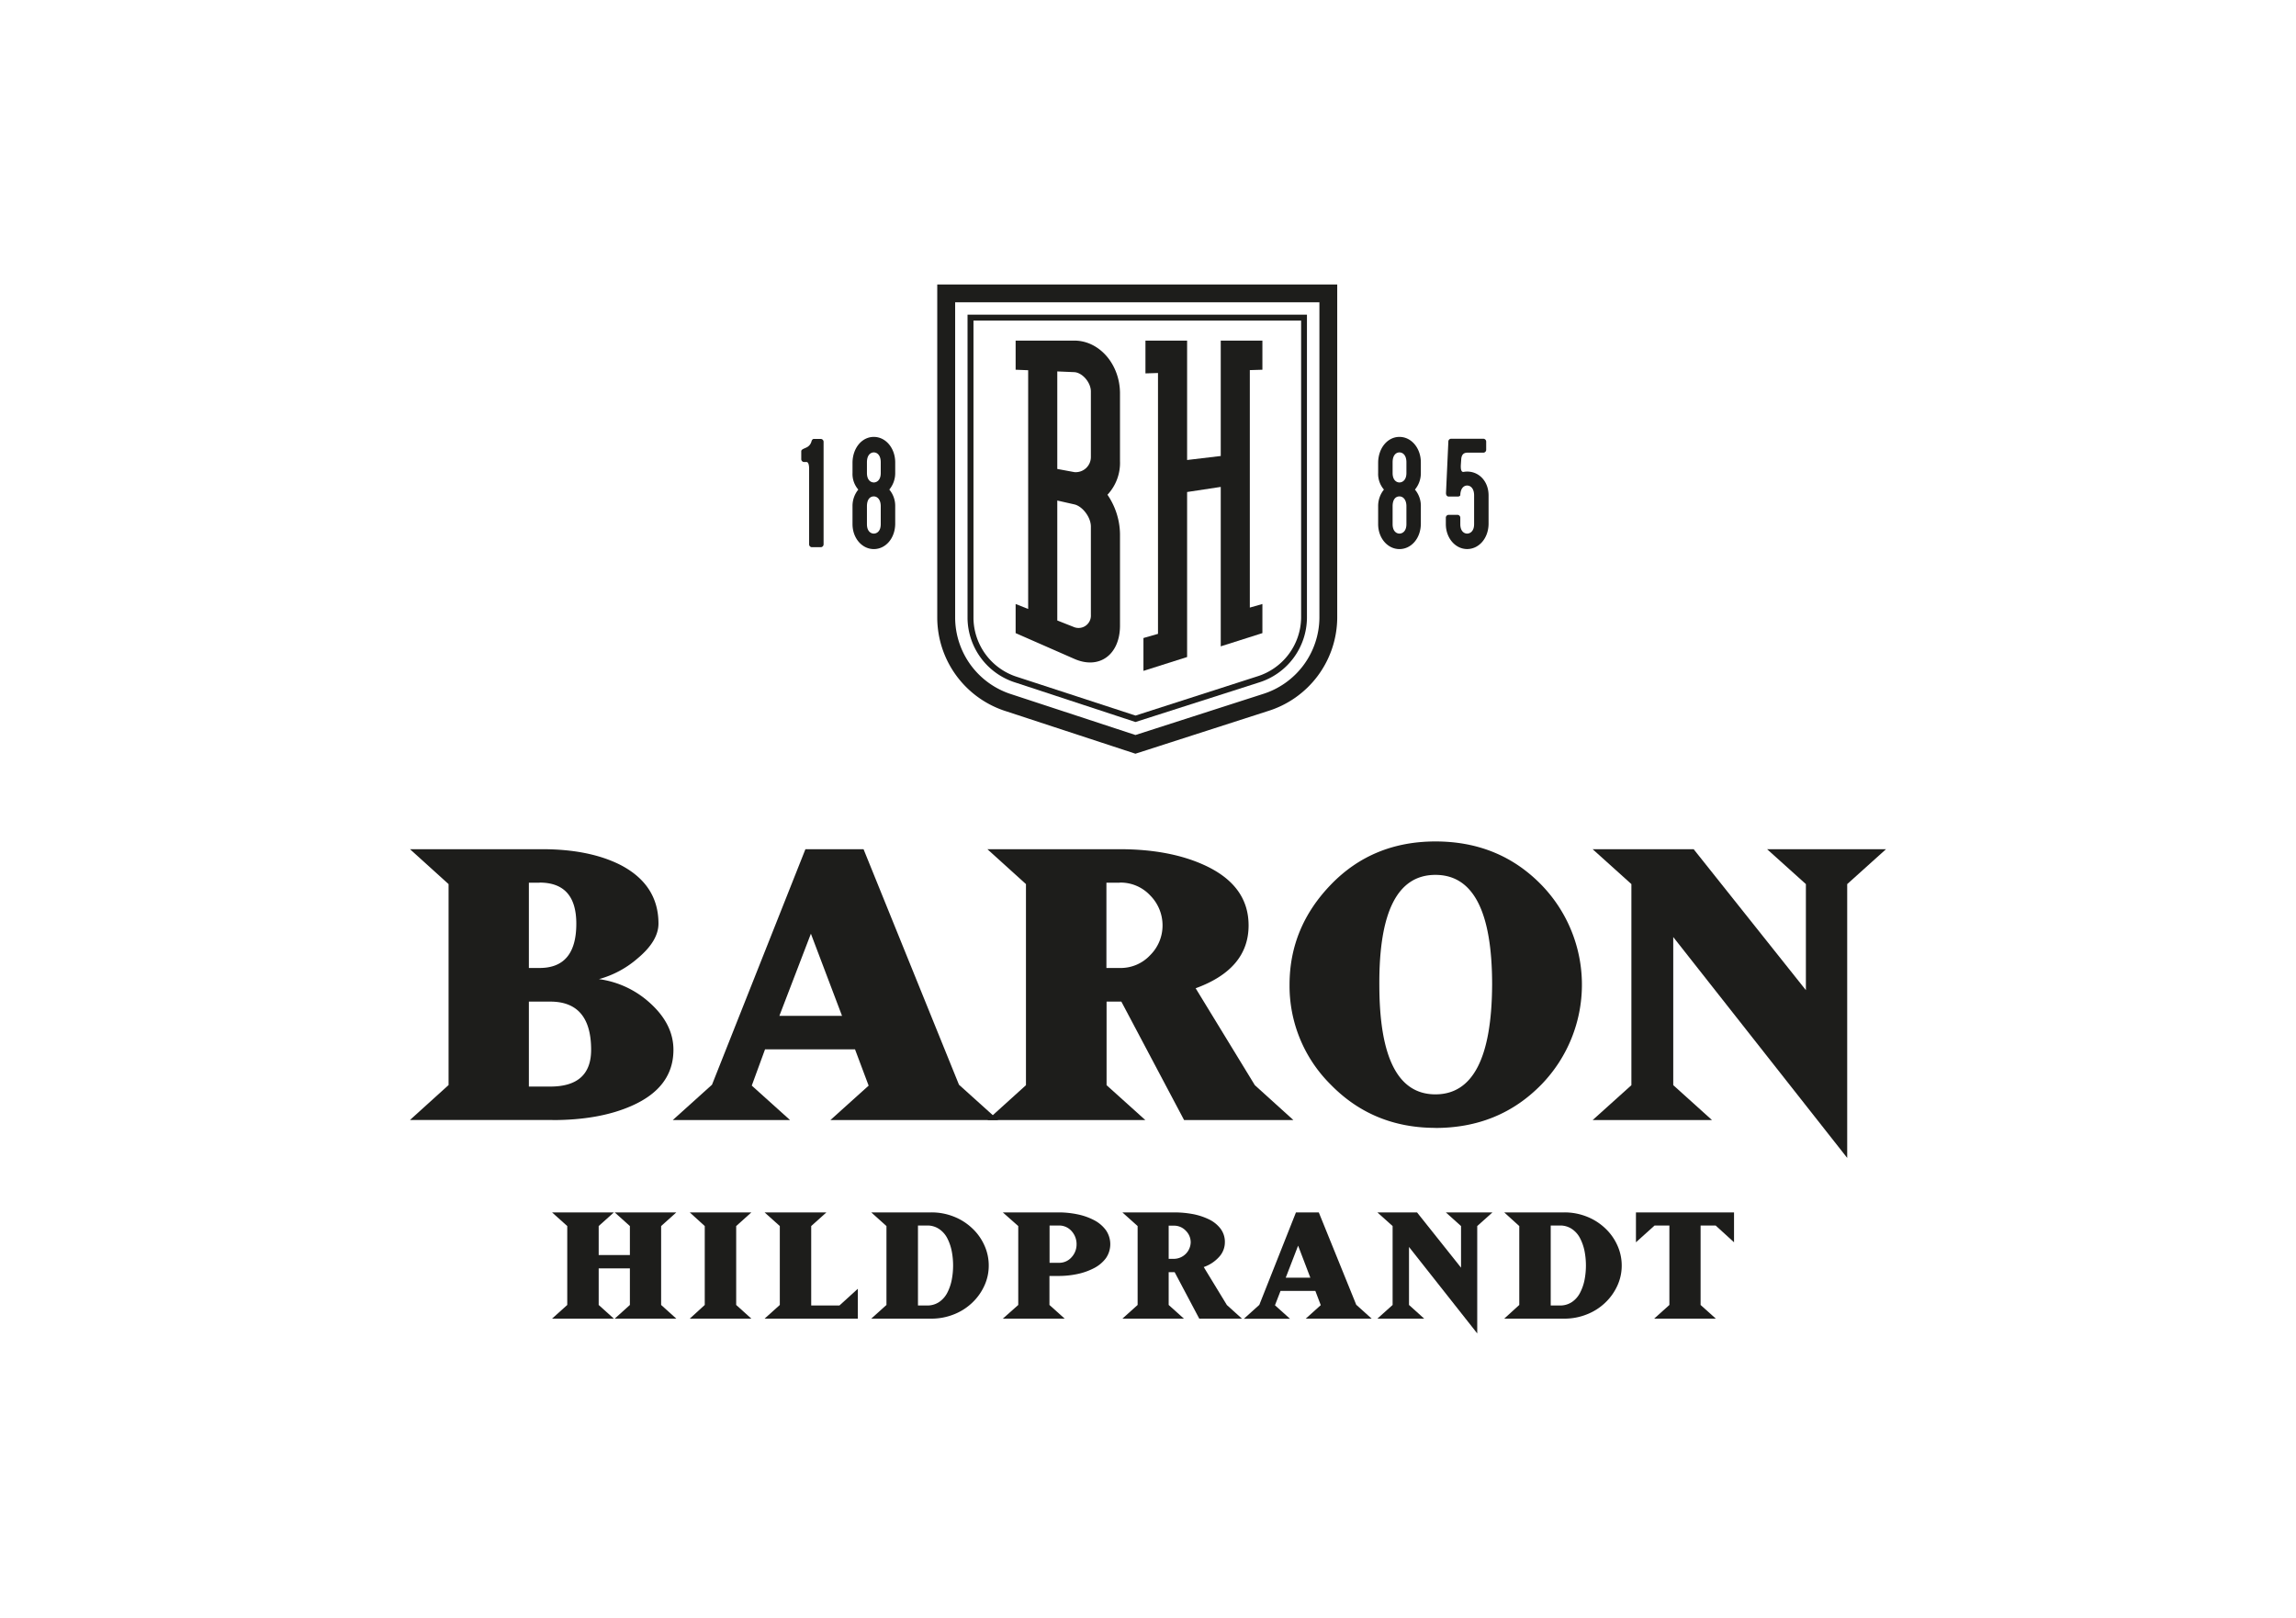<svg id="Vrstva_1" data-name="Vrstva 1" xmlns="http://www.w3.org/2000/svg" viewBox="0 0 595.28 419.53"><defs><style>.cls-1{fill:#1d1d1b;}</style></defs><title>logo</title><path class="cls-1" d="M213.53,114.57v26.52a.75.75,0,0,1-.68.8h-2.39a.75.75,0,0,1-.68-.8V121.6c0-1.16-.24-1.8-.68-1.8h-.68a.75.75,0,0,1-.68-.81v-2c0-.48.82-.68,1.43-1a2.37,2.37,0,0,0,1.22-1.53c.11-.36.28-.64.62-.64h1.84a.75.75,0,0,1,.68.8"/><path class="cls-1" d="M226.55,138.36c.78,0,1.8-.6,1.8-2.45v-4.62c0-1.81-.92-2.57-1.8-2.57s-1.78.64-1.78,2.57v4.62c0,1.85,1,2.45,1.78,2.45m0-13.26c.78,0,1.8-.6,1.8-2.45v-2.77c0-1.93-1-2.57-1.8-2.57s-1.78.64-1.78,2.57v2.77c0,1.85,1,2.45,1.78,2.45m0-11.81c3.16,0,5.55,3,5.55,6.59v2.77a6.66,6.66,0,0,1-1.53,4.3,6.54,6.54,0,0,1,1.53,4.34v4.62c-.07,3.74-2.52,6.47-5.55,6.47s-5.52-2.81-5.52-6.47v-4.62a6.69,6.69,0,0,1,1.5-4.34,6.17,6.17,0,0,1-1.5-4.3v-2.77c.07-3.74,2.45-6.59,5.52-6.59"/><path class="cls-1" d="M362.83,138.36c.78,0,1.81-.6,1.81-2.45v-4.62c0-1.81-.92-2.57-1.81-2.57s-1.77.64-1.77,2.57v4.62c0,1.85,1,2.45,1.77,2.45m0-13.26c.78,0,1.81-.6,1.81-2.45v-2.77c0-1.93-1-2.57-1.81-2.57s-1.77.64-1.77,2.57v2.77c0,1.85,1,2.45,1.77,2.45m0-11.81c3.17,0,5.55,3,5.55,6.59v2.77a6.61,6.61,0,0,1-1.53,4.3,6.49,6.49,0,0,1,1.53,4.34v4.62c-.07,3.74-2.52,6.47-5.55,6.47s-5.52-2.81-5.52-6.47v-4.62a6.74,6.74,0,0,1,1.5-4.34,6.22,6.22,0,0,1-1.5-4.3v-2.77c.07-3.74,2.46-6.59,5.52-6.59"/><path class="cls-1" d="M385.32,114.57v2a.76.76,0,0,1-.68.81h-4.22c-1,0-1.5.6-1.57,1.72l-.1,1.45c-.07,1.29.17,1.93.75,1.81a6.12,6.12,0,0,1,.88-.08c3.17,0,5.56,2.61,5.56,6.18v7.44c-.07,3.74-2.53,6.47-5.56,6.47s-5.52-2.82-5.52-6.47V134.3a.75.75,0,0,1,.68-.8h2.39a.75.75,0,0,1,.68.8v1.61c0,1.85,1,2.45,1.77,2.45s1.81-.6,1.81-2.45v-7.44c0-1.92-1-2.57-1.81-2.57s-1.7.65-1.77,2.45c0,.25-.3.41-.68.41h-2.32c-.44,0-.71-.37-.71-.89l.61-13.34a.73.73,0,0,1,.68-.76h8.45a.75.75,0,0,1,.68.8"/><path class="cls-1" d="M247.64,78.39v81.94a20.92,20.92,0,0,0,14.67,19.72l32.08,10.54L327.3,180a20.9,20.9,0,0,0,14.78-19.76V78.39Zm46.74,117.05-33.51-11A25.53,25.53,0,0,1,243,160.33V73.77H346.7v86.47a25.5,25.5,0,0,1-18,24.15Z"/><path class="cls-1" d="M252.39,83.13v77.2a16.19,16.19,0,0,0,11.4,15.22l30.61,10,31.44-10.12a16.16,16.16,0,0,0,11.5-15.24V83.13Zm42,104.09L263.31,177a17.71,17.71,0,0,1-12.46-16.68V81.59h88v78.65A17.7,17.7,0,0,1,326.31,177Z"/><path class="cls-1" d="M282.83,159.42V136.54c0-2.46-2.21-5.28-4.29-5.75l-4.42-1v31.1l4.42,1.75a3.2,3.2,0,0,0,4.29-3.22m-4.29-37a3.93,3.93,0,0,0,4.29-4V101.5c0-2.32-2.21-4.88-4.29-5l-4.42-.19v25.29ZM263.32,95.87V88.32h15.22c6.51,0,11.84,6.17,11.84,13.7v17.6a12.07,12.07,0,0,1-3.25,8.67,18.5,18.5,0,0,1,3.25,10.14v23.78c0,7.52-5.33,11.5-11.84,8.64l-15.22-6.68v-7.55l3.25,1.29V96Z"/><path class="cls-1" d="M404.43,338.52a5.43,5.43,0,0,0,3.14-.91,6.46,6.46,0,0,0,2.1-2.41,12.56,12.56,0,0,0,1.15-3.31,19.61,19.61,0,0,0,0-7.48,12.69,12.69,0,0,0-1.15-3.31,6.36,6.36,0,0,0-2.1-2.4,5.36,5.36,0,0,0-3.14-.92h-2.38v20.74Zm-10.53-.14V317.92L390,314.38h15.56a15.55,15.55,0,0,1,5.79,1.07,14.66,14.66,0,0,1,4.77,3,13.66,13.66,0,0,1,3.19,4.43,12.59,12.59,0,0,1,1.15,5.28,12.4,12.4,0,0,1-1.15,5.26,14.1,14.1,0,0,1-3.19,4.43,14.54,14.54,0,0,1-4.77,3,15.56,15.56,0,0,1-5.79,1.08H390Z"/><path class="cls-1" d="M240.36,338.52a5.45,5.45,0,0,0,3.14-.91,6.49,6.49,0,0,0,2.11-2.41,12.55,12.55,0,0,0,1.14-3.31,19.61,19.61,0,0,0,0-7.48,12.68,12.68,0,0,0-1.14-3.31,6.38,6.38,0,0,0-2.11-2.4,5.38,5.38,0,0,0-3.14-.92H238v20.74Zm-10.53-.14V317.92l-3.94-3.54h15.56a15.55,15.55,0,0,1,5.79,1.07,14.66,14.66,0,0,1,4.77,3,13.66,13.66,0,0,1,3.19,4.43,12.59,12.59,0,0,1,1.15,5.28,12.4,12.4,0,0,1-1.15,5.26,14.1,14.1,0,0,1-3.19,4.43,14.54,14.54,0,0,1-4.77,3,15.56,15.56,0,0,1-5.79,1.08H225.89Z"/><path class="cls-1" d="M277.83,326a4.88,4.88,0,0,0,1.29-3.36,5,5,0,0,0-1.29-3.41,4.28,4.28,0,0,0-3.32-1.45h-2.39v9.67h2.39a4.25,4.25,0,0,0,3.32-1.45M264,338.38V317.92L260,314.38h14.48a23.68,23.68,0,0,1,4.82.49,16.24,16.24,0,0,1,4.34,1.51,8.88,8.88,0,0,1,3.08,2.6,6.38,6.38,0,0,1,0,7.28,8.9,8.9,0,0,1-3.11,2.59,16.69,16.69,0,0,1-4.33,1.52,23.41,23.41,0,0,1-4.8.49h-2.39v7.52l3.95,3.55H260Z"/><path class="cls-1" d="M303,326.42h1.35a4.39,4.39,0,0,0,4.36-4.29,4.22,4.22,0,0,0-1.27-3,4.16,4.16,0,0,0-3.09-1.31H303Zm19,15.51H310.93l-6.38-12.05H303v8.5l3.95,3.55H291l3.95-3.55V317.92L291,314.38h13.44a26.43,26.43,0,0,1,4.68.41,16.8,16.8,0,0,1,4.25,1.36,8.3,8.3,0,0,1,3.06,2.43,5.67,5.67,0,0,1,1.14,3.55A5.58,5.58,0,0,1,316,326a9.48,9.48,0,0,1-3.91,2.55l6,9.85Z"/><path class="cls-1" d="M137.12,281.75h5.55q10.59,0,10.59-9.53,0-12.5-10.59-12.5h-5.55Zm2.78-52.86h-2.78V251h2.78q9.53,0,9.52-11.49,0-10.65-9.52-10.65m3.3,61.55H106.3l10-9.05V229.25l-10-9.05h34.26q12.16,0,20.24,4.05,9.91,5.12,9.92,15.23,0,4.53-5.43,9.05a25.47,25.47,0,0,1-10,5.36,24.49,24.49,0,0,1,13.23,6.19q6.08,5.48,6.08,12.14,0,9.76-10.84,14.53-8.34,3.69-20.51,3.69"/><path class="cls-1" d="M290.29,228.89h-3.43V251h3.43a10.45,10.45,0,0,0,7.94-3.35,10.82,10.82,0,0,0,3.18-7.66,11,11,0,0,0-3.18-7.78,10.48,10.48,0,0,0-7.94-3.35M310,256.27l15.34,25.12,10,9.05H307l-16.27-30.72h-3.83v21.67l10.05,9.05H256l10-9.05V229.25l-10-9.05h34.25q12.84,0,21.83,4.05,11.64,5.24,11.64,15.71,0,11.31-13.75,16.31"/><polygon class="cls-1" points="316.5 118.24 316.5 88.32 327.3 88.32 327.3 95.87 324.04 95.97 324.04 157.55 327.3 156.62 327.3 164.17 316.5 167.6 316.5 126.26 307.78 127.58 307.78 170.37 296.46 173.96 296.46 165.44 300.23 164.36 300.23 96.72 296.98 96.82 296.98 88.32 307.78 88.32 307.78 119.28 316.5 118.24"/><polygon class="cls-1" points="175.35 314.38 171.41 317.92 171.41 338.38 175.35 341.93 159.37 341.93 163.31 338.38 163.31 328.9 155.22 328.9 155.22 338.38 159.16 341.93 143.13 341.93 147.07 338.38 147.07 317.92 143.13 314.38 159.16 314.38 155.22 317.92 155.22 325.44 163.31 325.44 163.31 317.92 159.37 314.38 175.35 314.38"/><polygon class="cls-1" points="194.81 314.38 190.87 317.92 190.87 338.38 194.81 341.93 178.83 341.93 182.72 338.38 182.72 317.92 178.83 314.38 194.81 314.38"/><polygon class="cls-1" points="222.41 334.18 222.41 341.93 198.23 341.93 202.18 338.38 202.18 317.92 198.23 314.38 214.26 314.38 210.32 317.92 210.32 338.52 217.64 338.52 222.41 334.18"/><path class="cls-1" d="M336.56,323l-3.21,8.31h6.38Zm-6,15.46,3.89,3.5H322.5l4-3.6L336,314.38h5.92l9.71,23.95,4,3.6H338.54l3.89-3.5-1.4-3.69H332Z"/><polygon class="cls-1" points="369.25 341.93 357.11 341.93 361.06 338.38 361.06 317.92 357.11 314.38 367.39 314.38 378.8 328.71 378.8 317.92 374.86 314.38 386.95 314.38 383 317.92 383 345.76 365.31 323.34 365.31 338.38 369.25 341.93"/><polygon class="cls-1" points="444.86 341.93 428.87 341.93 432.82 338.38 432.82 317.78 428.98 317.78 424.15 322.13 424.15 314.38 449.58 314.38 449.58 322.13 444.81 317.78 440.91 317.78 440.91 338.38 444.86 341.93"/><path class="cls-1" d="M202.07,263.41h16.24l-8.07-21.3Zm19.61,8.69H198.35l-3.44,9.4,9.93,8.94H174.42l10.18-9.17,24.22-61.07h15.07l24.74,61.07,10.18,9.17H215.29l9.92-8.93Z"/><polygon class="cls-1" points="433.82 242.98 433.82 281.38 443.87 290.44 412.92 290.44 422.97 281.39 422.97 229.25 412.92 220.2 439.11 220.2 468.21 256.75 468.21 229.25 458.15 220.2 488.98 220.2 478.92 229.25 478.92 300.25 433.82 242.98"/><path class="cls-1" d="M357.62,255.32q0,28.46,14.55,28.45t14.69-28.45q0-28.45-14.69-28.46t-14.55,28.46m14.55,37.14q-16.26,0-27.25-11.31a36,36,0,0,1-10.58-25.83q0-14.88,10.78-26t27.05-11.13q16.54,0,27.52,11.31a37.16,37.16,0,0,1,0,51.67q-11,11.31-27.52,11.31"/></svg>